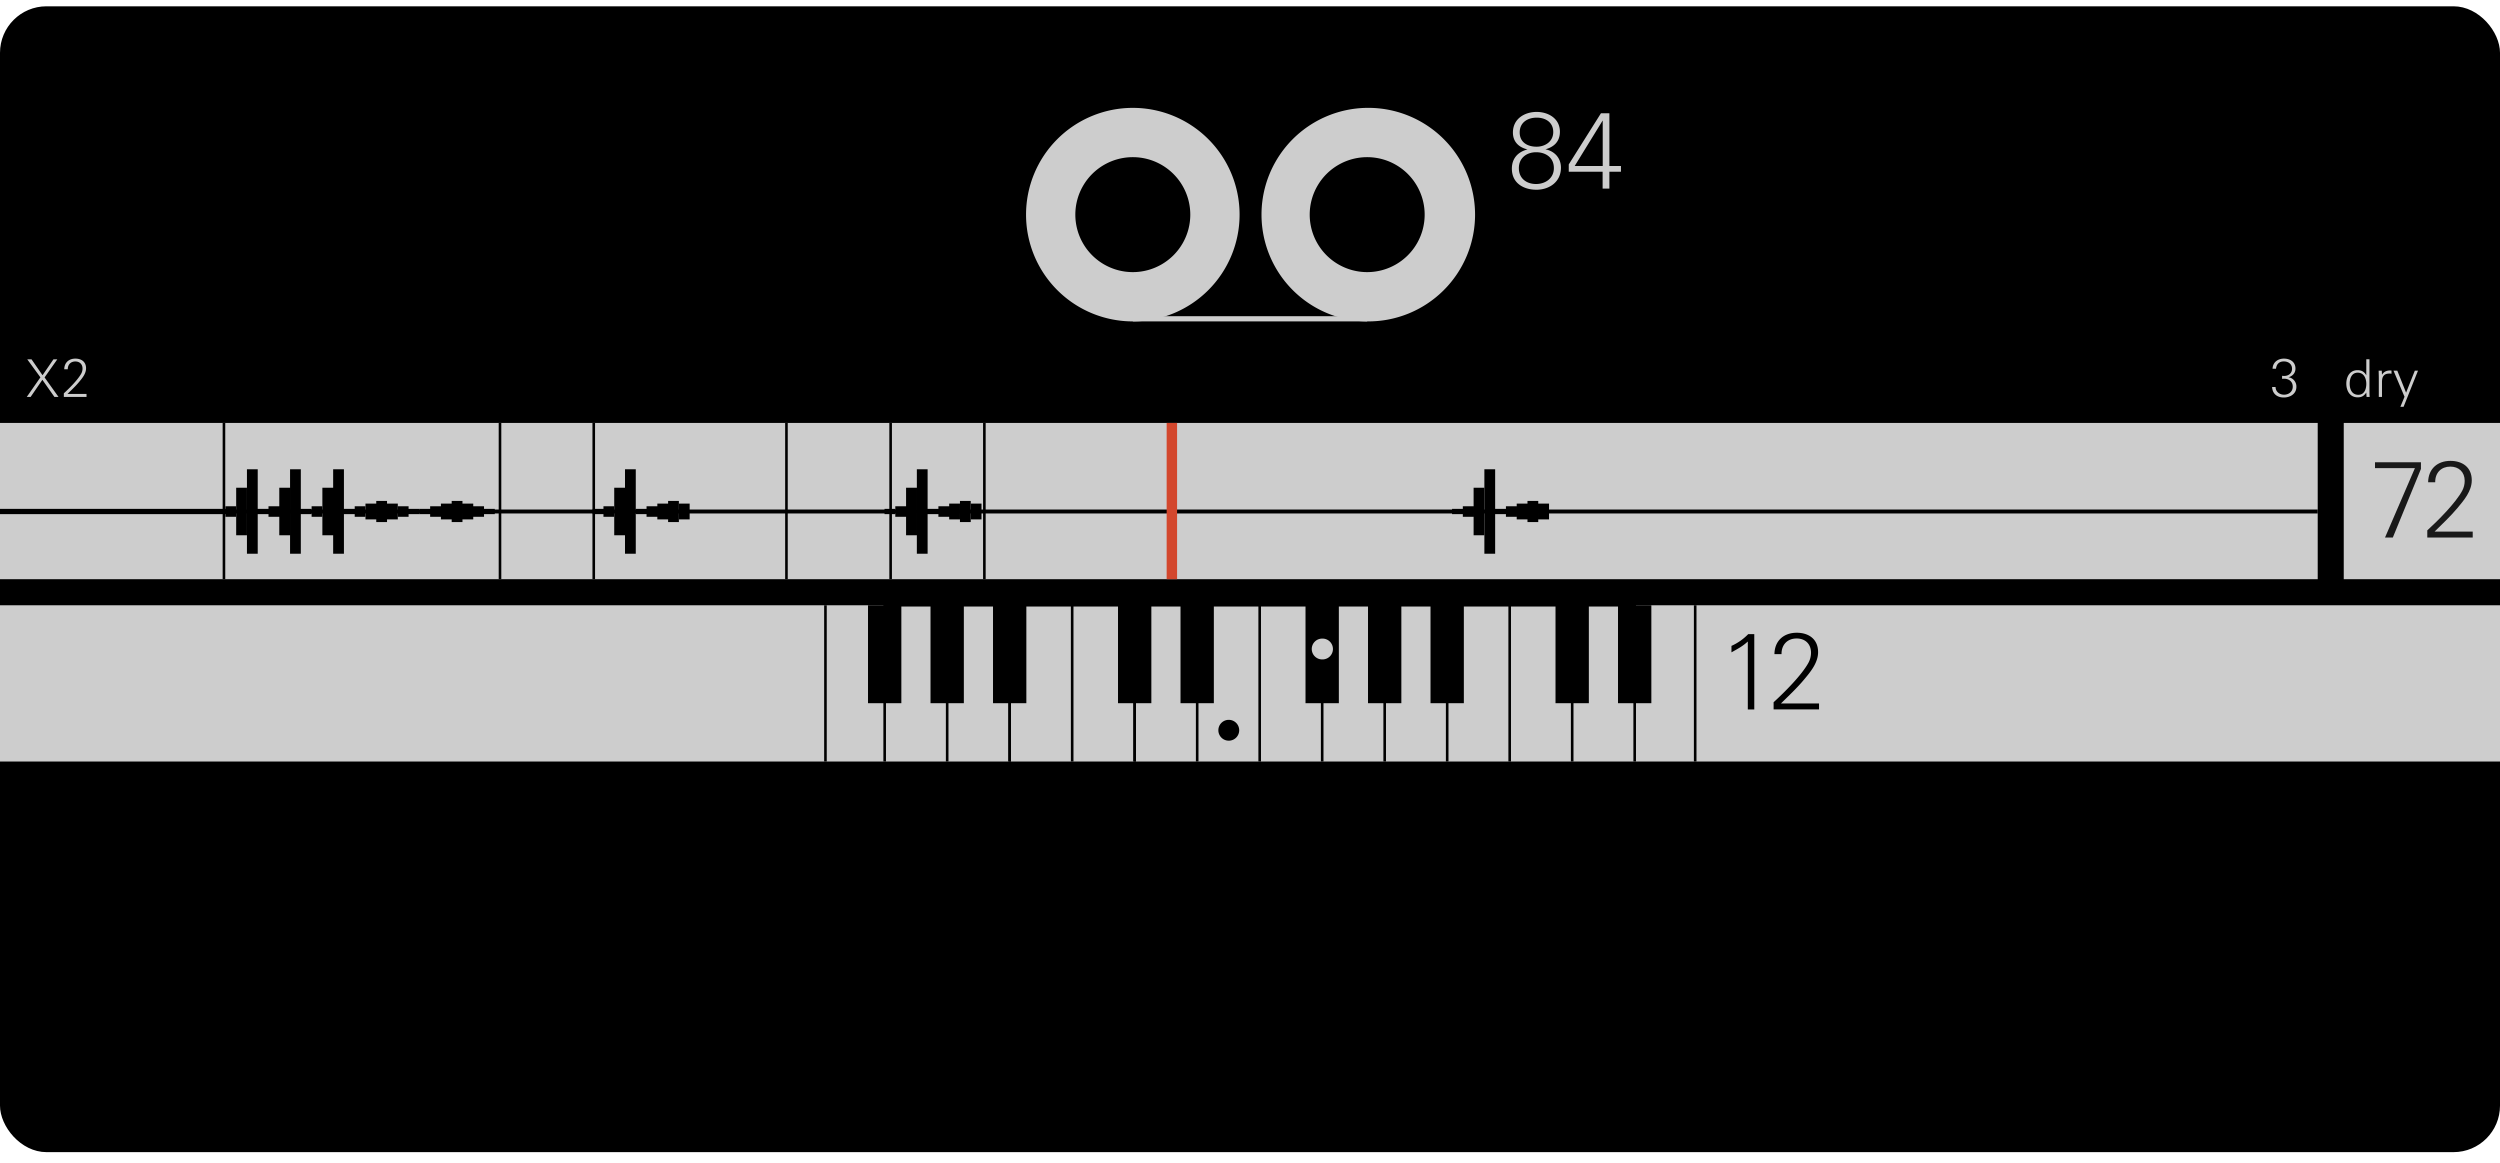 <svg width="215" height="100" fill="none" xmlns="http://www.w3.org/2000/svg"><g clip-path="url(#clip0_4485_23071)"><path d="M215 .542H0v98.541h215V.542Z" fill="#000"/><path d="M215 36.375h-13.438v13.438H215V36.375Z" fill="#CDCDCD"/><path d="M205.782 46.23h-.672l2.572-5.968h-3.432v-.51h3.952v.573l-2.42 5.905ZM208.747 46.23v-.619c.914-.833 2.437-2.347 3.011-3.422.134-.251.206-.547.206-.834 0-.77-.511-1.227-1.237-1.227-.779 0-1.308.52-1.299 1.344h-.609c.018-1.174.824-1.837 1.917-1.837 1.04 0 1.837.556 1.837 1.667 0 .931-.672 1.72-1.227 2.383-.592.708-1.318 1.389-1.972 2.034h3.28v.51h-3.907Z" fill="#191919"/><path d="M132.127 16.317c-1.075 0-2.106-.546-2.106-1.81 0-.904.538-1.45 1.345-1.657-.726-.17-1.255-.636-1.255-1.452 0-1.191 1.013-1.773 2.043-1.773.986 0 1.998.555 1.998 1.702 0 .842-.502 1.308-1.245 1.514.77.152 1.335.735 1.335 1.577 0 1.246-1.022 1.9-2.115 1.9Zm-.018-3.225c-.797 0-1.487.475-1.487 1.37 0 .897.672 1.363 1.479 1.363.788 0 1.532-.475 1.532-1.37 0-.924-.726-1.363-1.524-1.363Zm.045-2.975c-.762 0-1.46.403-1.46 1.272 0 .878.708 1.228 1.451 1.228.717 0 1.434-.43 1.434-1.263 0-.852-.681-1.237-1.425-1.237ZM138.407 14.768v1.45h-.582v-1.45h-2.912v-.628l2.769-4.4h.725v4.535h.995v.493h-.995Zm-.573-4.41-2.41 3.917h2.41v-3.916ZM203.524 34.136l-.023-.377c-.193.287-.389.413-.739.413-.68 0-.98-.578-.98-1.191 0-.582.309-1.146.958-1.146.358 0 .586.13.761.443v-1.379h.273v2.56c0 .224 0 .453.018.677h-.268Zm-.762-2.086c-.528 0-.689.51-.689.953 0 .47.193.949.738.949.529 0 .69-.492.69-.94 0-.465-.201-.962-.739-.962ZM205.486 32.126c-.483 0-.635.282-.635.73v1.28h-.274v-1.599c0-.22-.009-.443-.013-.662h.269l.017.353c.166-.26.39-.367.694-.367.04 0 .085.005.126.01v.273a.844.844 0 0 0-.184-.018ZM206.709 34.986h-.278l.358-.864-.949-2.247h.327l.756 1.894.753-1.894h.273l-1.24 3.111Z" fill="#CDCDCD"/><path d="M97.422 27.417a8.958 8.958 0 0 0 8.958-8.958 8.958 8.958 0 1 0-8.958 8.958Z" fill="#CDCDCD" stroke="#CDCDCD" stroke-width=".448" stroke-miterlimit="10"/><path d="M97.422 22.938a4.479 4.479 0 1 0 0-8.958 4.479 4.479 0 0 0 0 8.958Z" fill="#000" stroke="#000" stroke-width=".928" stroke-miterlimit="10"/><path d="M117.578 27.417a8.959 8.959 0 1 0 0-17.917 8.959 8.959 0 0 0 0 17.917Z" fill="#CDCDCD" stroke="#CDCDCD" stroke-width=".448" stroke-miterlimit="10"/><path d="M117.578 22.938a4.479 4.479 0 1 0 0-8.958 4.479 4.479 0 0 0 0 8.958Z" fill="#000" stroke="#000" stroke-width=".928" stroke-miterlimit="10"/><path d="M97.422 27.417h20.156" stroke="#CDCDCD" stroke-width=".448" stroke-miterlimit="10"/><path d="M199.323 36.375H0v13.438h199.323V36.375Z" fill="#CDCDCD"/><path d="M36.992 43.763h-.927v.227h.927v-.227ZM37.919 43.536h-.927v.454h.927v-.454ZM38.845 43.309h-.926v.68h.926v-.68ZM39.772 43.081h-.927v.908h.927v-.907ZM40.699 43.309h-.927v.68h.927v-.68ZM41.626 43.536h-.927v.454h.927v-.454ZM42.552 43.763h-.926v.227h.926v-.227ZM22.164 40.358h-.927v3.632h.927v-3.632ZM23.091 43.763h-.927v.227h.927v-.227ZM24.018 43.536h-.927v.454h.927v-.454ZM24.944 41.947h-.926v2.043h.926v-2.043ZM25.871 40.358h-.926v3.632h.926v-3.632ZM26.798 43.763h-.927v.227h.927v-.227ZM.927 43.763H0v.227h.927v-.227ZM1.853 43.763H.927v.227h.926v-.227ZM18.457 43.763H1.854v.227h16.603v-.227ZM19.384 43.763h-.927v.227h.927v-.227ZM20.31 43.536h-.926v.454h.927v-.454Z" fill="#000"/><path d="M21.238 41.947h-.927v2.043h.927v-2.043ZM27.725 43.536h-.927v.454h.927v-.454Z" fill="#000"/><path d="M28.651 41.947h-.927v2.043h.927v-2.043ZM29.578 40.358h-.927v3.632h.927v-3.632ZM30.505 43.763h-.927v.227h.927v-.227ZM31.432 43.536h-.927v.454h.927v-.454Z" fill="#000"/><path d="M32.358 43.309h-.927v.68h.927v-.68ZM33.285 43.081h-.927v.908h.927v-.907ZM34.212 43.309h-.927v.68h.927v-.68Z" fill="#000"/><path d="M35.138 43.536h-.927v.454h.927v-.454ZM36.065 43.763h-.927v.227h.927v-.227ZM36.992 43.99h-.927v.227h.927v-.227ZM37.919 43.99h-.927v.454h.927v-.454ZM38.845 43.99h-.926v.68h.926v-.68ZM39.772 43.99h-.927v.908h.927v-.908ZM40.699 43.99h-.927v.68h.927v-.68ZM41.626 43.99h-.927v.454h.927v-.454ZM42.552 43.99h-.926v.227h.926v-.227ZM22.164 43.99h-.927v3.631h.927V43.99ZM23.091 43.99h-.927v.227h.927v-.227ZM24.018 43.99h-.927v.454h.927v-.454ZM24.944 43.99h-.926v2.043h.926V43.99ZM25.871 43.99h-.926v3.631h.926V43.99ZM26.798 43.99h-.927v.227h.927v-.227ZM.927 43.99H0v.227h.927v-.227ZM1.853 43.99H.927v.227h.926v-.227ZM18.457 43.99H1.854v.227h16.603v-.227ZM19.384 43.99h-.927v.227h.927v-.227ZM20.31 43.99h-.926v.454h.927v-.454Z" fill="#000"/><path d="M21.238 43.99h-.927v2.043h.927V43.99ZM27.725 43.99h-.927v.454h.927v-.454Z" fill="#000"/><path d="M28.651 43.99h-.927v2.043h.927V43.99ZM29.578 43.99h-.927v3.631h.927V43.99ZM30.505 43.99h-.927v.227h.927v-.227ZM31.432 43.99h-.927v.454h.927v-.454Z" fill="#000"/><path d="M32.358 43.99h-.927v.68h.927v-.68ZM33.285 43.99h-.927v.908h.927v-.908ZM34.212 43.99h-.927v.68h.927v-.68ZM125.803 43.763h-.927v.227h.927v-.227ZM126.729 43.536h-.926v.454h.926v-.454ZM127.656 41.947h-.926v2.043h.926v-2.043Z" fill="#000"/><path d="M128.583 40.358h-.927v3.632h.927v-3.632ZM129.51 43.763h-.927v.227h.927v-.227ZM130.436 43.536h-.926v.454h.926v-.454ZM131.363 43.309h-.926v.68h.926v-.68ZM132.29 43.081h-.927v.908h.927v-.907ZM133.217 43.309h-.927v.68h.927v-.68ZM125.803 43.99h-.927v.227h.927v-.227ZM126.729 43.99h-.926v.454h.926v-.454ZM127.656 43.99h-.926v2.043h.926V43.99Z" fill="#000"/><path d="M128.583 43.99h-.927v3.631h.927V43.99ZM129.51 43.99h-.927v.227h.927v-.227ZM130.436 43.99h-.926v.454h.926v-.454ZM131.363 43.99h-.926v.68h.926v-.68ZM132.29 43.99h-.927v.908h.927v-.908ZM133.217 43.99h-.927v.68h.927v-.68ZM51.897 43.763h-.927v.227h.927v-.227ZM52.824 43.536h-.927v.454h.927v-.454Z" fill="#000"/><path d="M53.75 41.947h-.927v2.043h.927v-2.043ZM54.677 40.358h-.927v3.632h.927v-3.632Z" fill="#000"/><path d="M55.603 43.763h-.927v.227h.927v-.227ZM56.53 43.536h-.927v.454h.927v-.454ZM57.457 43.309h-.927v.68h.927v-.68ZM58.384 43.081h-.927v.908h.927v-.907Z" fill="#000"/><path d="M59.31 43.309h-.927v.68h.927v-.68ZM51.897 43.99h-.927v.227h.927v-.227ZM52.824 43.99h-.927v.454h.927v-.454Z" fill="#000"/><path d="M53.75 43.99h-.927v2.043h.927V43.99ZM54.677 43.99h-.927v3.631h.927V43.99Z" fill="#000"/><path d="M55.603 43.99h-.927v.227h.927v-.227ZM56.53 43.99h-.927v.454h.927v-.454ZM57.457 43.99h-.927v.68h.927v-.68ZM58.384 43.99h-.927v.908h.927v-.908Z" fill="#000"/><path d="M59.31 43.99h-.927v.68h.927v-.68ZM76.995 43.763h-.926v.227h.926v-.227Z" fill="#000"/><path d="M77.922 43.536h-.927v.454h.927v-.454ZM78.849 41.947h-.927v2.043h.927v-2.043ZM79.775 40.358h-.926v3.632h.926v-3.632ZM80.702 43.763h-.926v.227h.926v-.227ZM81.629 43.536h-.927v.454h.927v-.454ZM82.555 43.309h-.926v.68h.926v-.68ZM83.483 43.081h-.927v.908h.927v-.907Z" fill="#000"/><path d="M84.41 43.309h-.928v.68h.927v-.68ZM76.995 43.99h-.926v.227h.926v-.227Z" fill="#000"/><path d="M77.922 43.99h-.927v.454h.927v-.454ZM78.849 43.99h-.927v2.043h.927V43.99ZM79.775 43.99h-.926v3.631h.926V43.99ZM80.702 43.99h-.926v.227h.926v-.227ZM81.629 43.99h-.927v.454h.927v-.454ZM82.555 43.99h-.926v.68h.926v-.68ZM83.483 43.99h-.927v.908h.927v-.908Z" fill="#000"/><path d="M84.41 43.99h-.928v.68h.927v-.68ZM35.138 43.99h-.927v.454h.927v-.454ZM36.065 43.99h-.927v.227h.927v-.227Z" fill="#000"/><path d="M0 43.99h199.323" stroke="#000" stroke-width=".336" stroke-miterlimit="10"/><path d="M196.407 34.185c-.555 0-.976-.3-1.007-.904h.3c0 .42.358.662.73.662.393 0 .747-.25.747-.694 0-.443-.349-.68-.743-.68a1.13 1.13 0 0 0-.175.013v-.264c.059.009.121.014.179.014.359 0 .677-.215.677-.618 0-.417-.332-.631-.699-.631-.398 0-.631.214-.681.63h-.295c.022-.568.466-.872.976-.872.515 0 .994.264.994.86 0 .385-.255.644-.595.742a.807.807 0 0 1 .675.824c0 .622-.55.918-1.083.918ZM4.68 34.136l-1.035-1.473-1.011 1.473h-.332l1.173-1.684L2.342 30.9h.368l.948 1.37.94-1.37h.332l-1.097 1.558 1.2 1.679h-.354ZM5.49 34.136v-.31c.456-.416 1.217-1.172 1.504-1.71a.897.897 0 0 0 .103-.416c0-.385-.255-.613-.618-.613-.39 0-.654.26-.65.672h-.304c.01-.587.412-.918.958-.918.52 0 .918.277.918.832 0 .466-.335.86-.613 1.191-.295.354-.658.694-.985 1.017h1.638v.255H5.49Z" fill="#CDCDCD"/><path d="M76.594 36.375v13.438M51.063 36.375v13.438M43 36.375v13.438M19.26 36.375v13.438M84.656 36.375v13.438M67.635 36.375v13.438" stroke="#000" stroke-width=".224" stroke-miterlimit="10"/><path d="M100.781 36.375v13.438" stroke="#D3472D" stroke-width=".896" stroke-miterlimit="10"/><path d="M215 52.052H0V65.49h215V52.052Z" fill="#CDCDCD"/><path d="M76.082 65.49V52.052h5.375V65.49M81.457 65.49V52.052h5.376V65.49" stroke="#000" stroke-width=".224" stroke-miterlimit="10"/><path d="M86.832 65.49V52.052h5.375V65.49M92.207 65.49V52.052h5.376V65.49" stroke="#000" stroke-width=".224" stroke-miterlimit="10"/><path d="M97.582 65.49V52.052h5.376V65.49M102.958 65.49V52.052h5.375V65.49M108.333 65.49V52.052h5.375V65.49M113.708 65.49V52.052h5.375V65.49M119.083 65.49V52.052h5.375V65.49M124.458 65.49V52.052h5.375V65.49M129.833 65.49V52.052h5.375V65.49M135.208 65.49V52.052h5.375V65.49" stroke="#000" stroke-width=".224" stroke-miterlimit="10"/><path d="M77.516 52.052h-2.867v8.421h2.867v-8.42ZM82.89 52.052h-2.866v8.421h2.867v-8.42ZM88.266 52.052h-2.867v8.421h2.867v-8.42ZM99.016 52.052h-2.867v8.421h2.867v-8.42ZM104.391 52.053h-2.867v8.42h2.867v-8.42ZM115.141 52.052h-2.867v8.421h2.867v-8.42ZM120.516 52.052h-2.867v8.421h2.867v-8.42ZM125.891 52.052h-2.867v8.421h2.867v-8.42ZM136.641 52.052h-2.867v8.421h2.867v-8.42ZM142.016 52.052h-2.867v8.421h2.867v-8.42Z" fill="#000"/><path d="M113.707 56.71a.896.896 0 1 0 0-1.791.896.896 0 0 0 0 1.792Z" fill="#CDCDCD"/><path d="M105.645 63.698a.896.896 0 1 0 0-1.791.896.896 0 0 0 0 1.791Z" fill="#000"/><path d="M70.989 52.052V65.49M145.786 52.053V65.49" stroke="#000" stroke-width=".224" stroke-miterlimit="10"/><path d="M150.312 61.01V55.17c-.447.403-.734.555-1.406.932v-.556a4.625 4.625 0 0 0 1.442-1.012h.52v6.478h-.556ZM152.53 61.01v-.617c.914-.834 2.438-2.348 3.011-3.423.134-.251.206-.547.206-.834 0-.77-.511-1.227-1.236-1.227-.78 0-1.308.52-1.3 1.344h-.609c.018-1.174.825-1.837 1.918-1.837 1.039 0 1.836.556 1.836 1.667 0 .931-.671 1.72-1.227 2.383-.591.708-1.318 1.39-1.971 2.034h3.279v.51h-3.907Z" fill="#000"/></g><defs><clipPath id="clip0_4485_23071"><rect y=".542" width="215" height="98.542" rx="4" fill="#fff"/></clipPath></defs></svg>